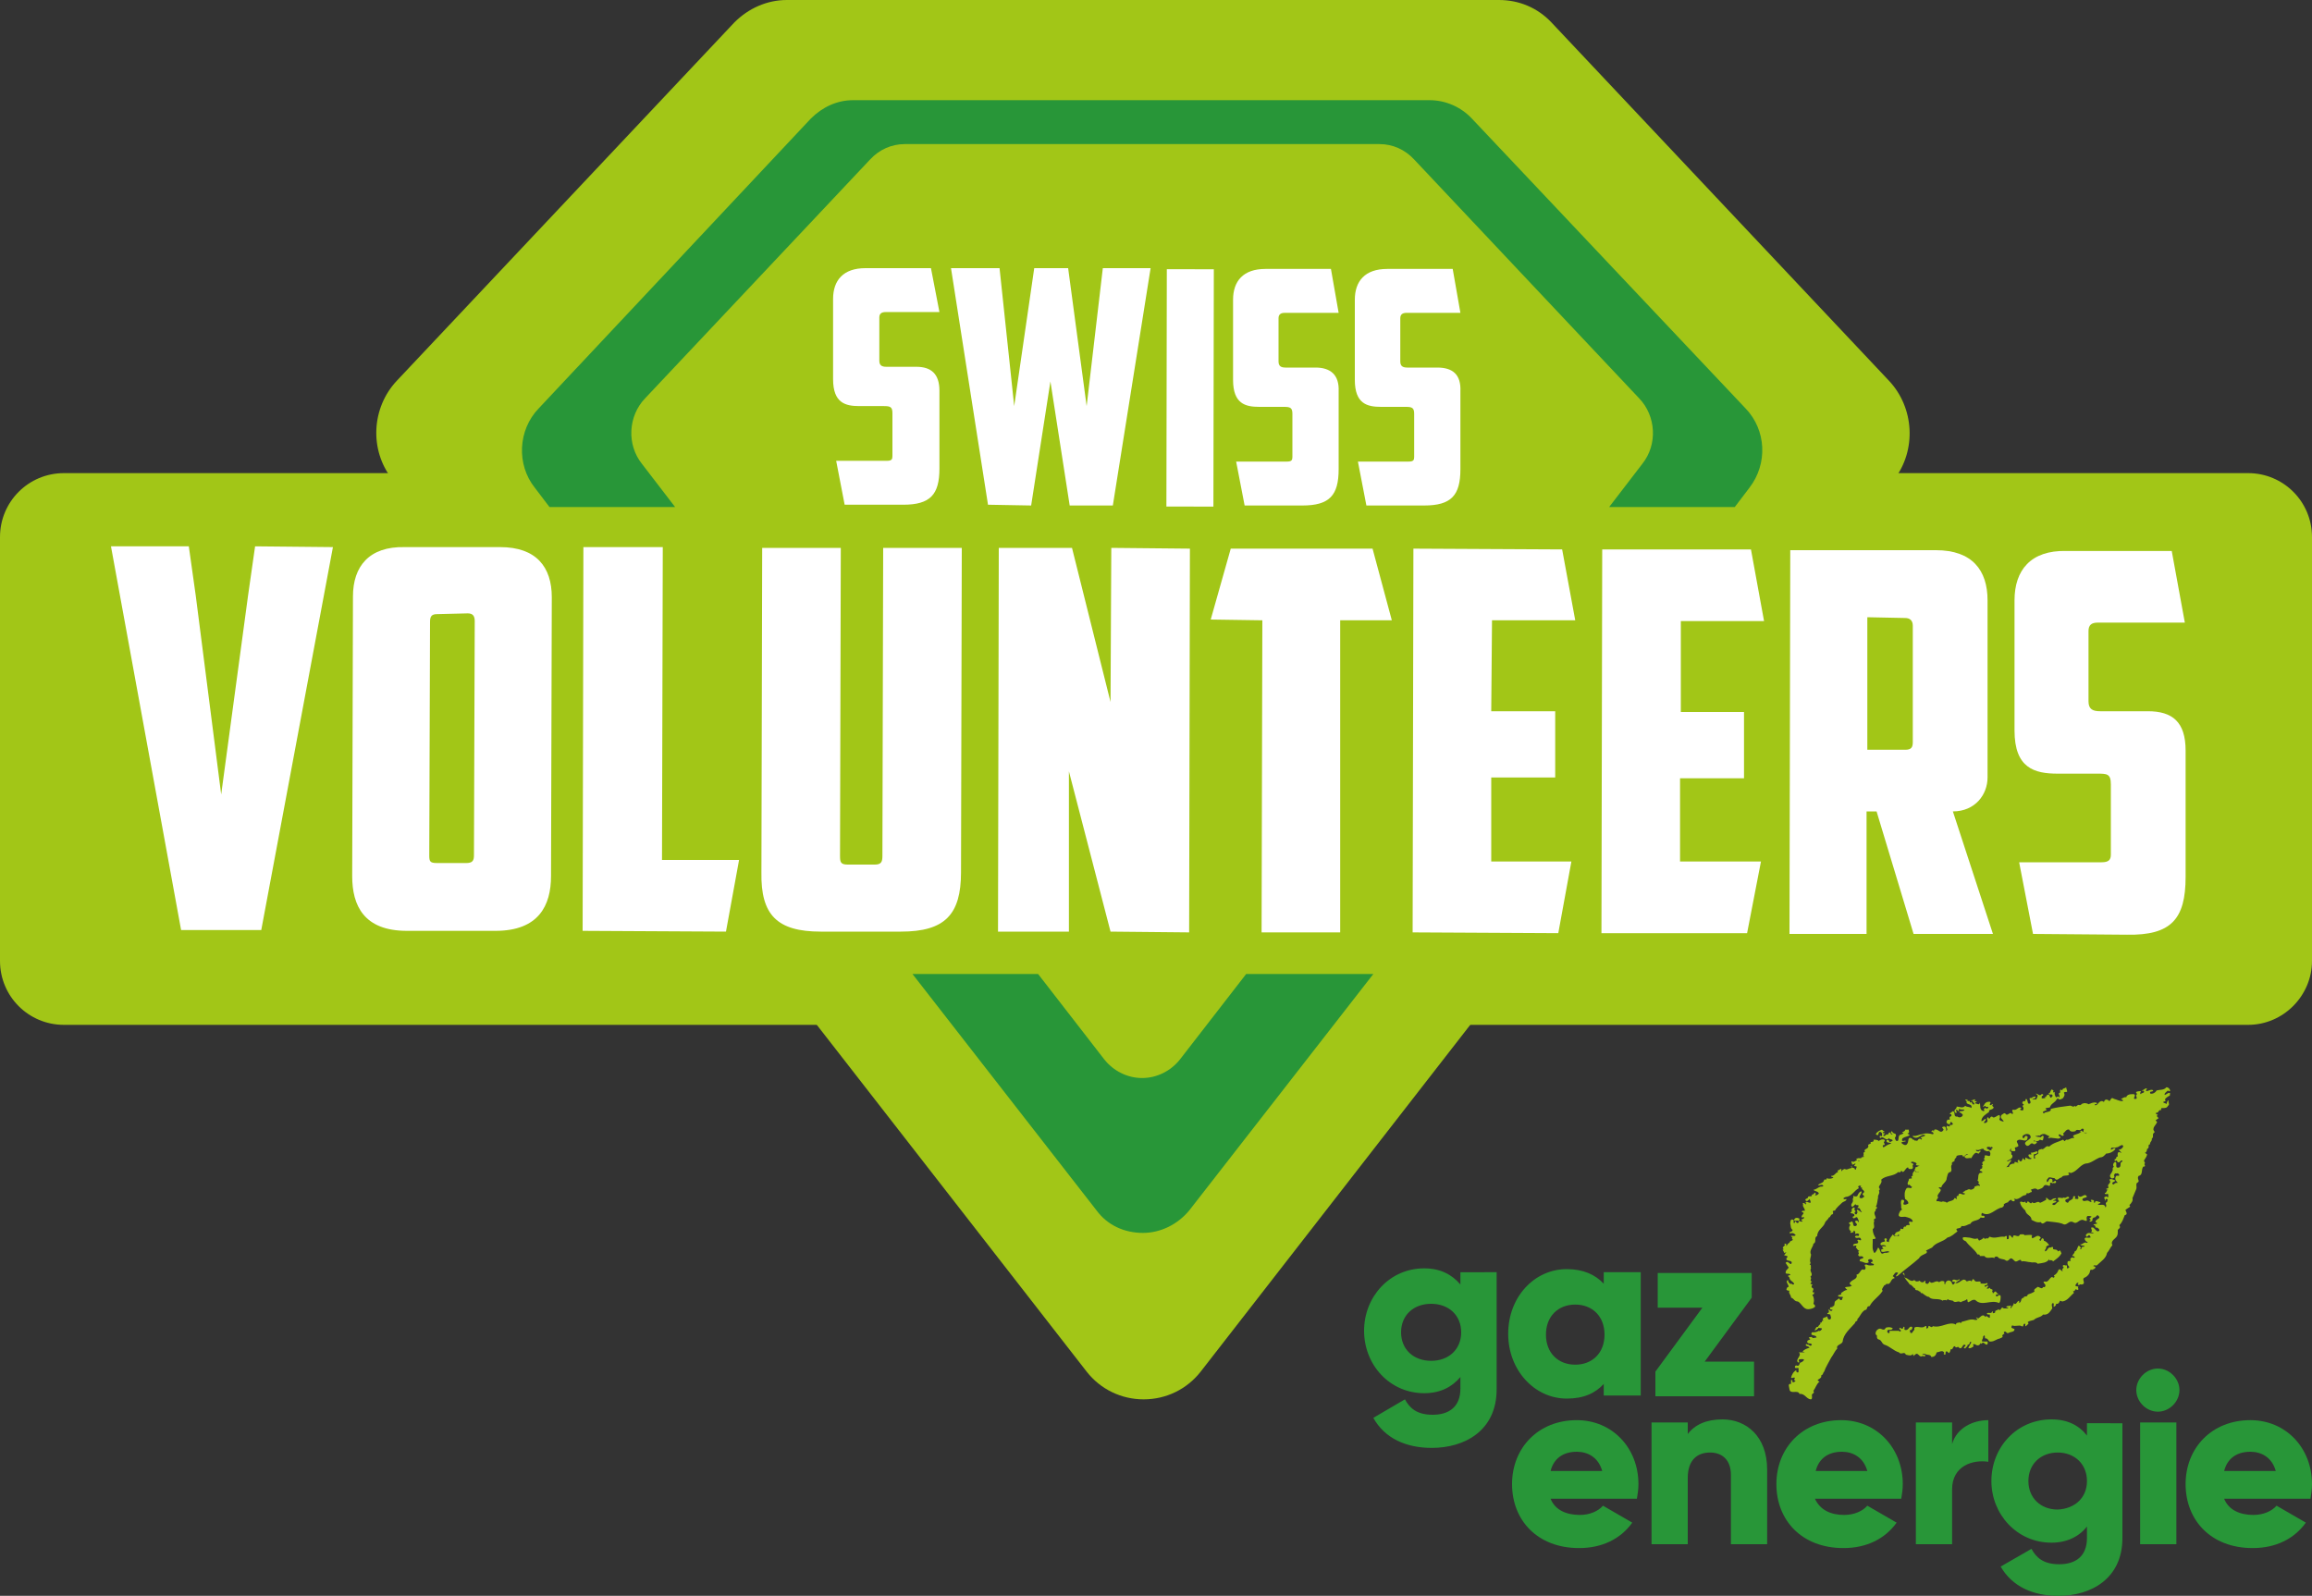 <?xml version="1.0" encoding="utf-8"?>
<!-- Generator: Adobe Illustrator 24.2.3, SVG Export Plug-In . SVG Version: 6.00 Build 0)  -->
<svg version="1.1" id="Layer_1" xmlns="http://www.w3.org/2000/svg" xmlns:xlink="http://www.w3.org/1999/xlink" x="0px" y="0px"
	 viewBox="0 0 300 207.1" style="enable-background:new 0 0 300 207.1;" xml:space="preserve">
<rect x="0" y="0" width="300" height="207.1" fill="#333333" stroke="none"/>
<style type="text/css">
	.st0{fill:#A2C617;}
	.st1{fill:#289638;}
	.st2{fill:#FFFFFF;}
</style>
<g>
	<path class="st0" d="M245.1,49.4L201.3,2.9c-1.8-1.9-4.2-2.9-6.8-2.9h-92.4c-2.6,0-5,1.1-6.8,2.9L51.5,49.4
		c-3.3,3.5-3.6,9-0.6,12.8L141,178c1.8,2.3,4.5,3.6,7.4,3.6c2.9,0,5.6-1.3,7.4-3.6l90-115.8C248.7,58.4,248.4,52.9,245.1,49.4"/>
	<path class="st0" d="M291.7,133H8.3c-4.6,0-8.3-3.7-8.3-8.3v-55c0-4.6,3.7-8.3,8.3-8.3h283.4c4.6,0,8.3,3.7,8.3,8.3v55
		C300,129.2,296.3,133,291.7,133"/>
	<path class="st1" d="M71.3,65.8h16.3l-4.3-5.6c-2-2.5-1.8-6.2,0.4-8.5l29.2-31c1.2-1.3,2.8-2,4.5-2H179c1.7,0,3.3,0.7,4.5,2
		l29.2,31c2.2,2.3,2.4,6,0.4,8.5l-4.3,5.6h16.3l1.9-2.5c2.4-3.1,2.2-7.5-0.5-10.3l-35.5-37.6c-1.4-1.5-3.4-2.4-5.5-2.4h-74.8
		c-2.1,0-4,0.9-5.5,2.4L69.9,53c-2.7,2.8-2.9,7.3-0.5,10.3L71.3,65.8z"/>
	<path class="st1" d="M161.7,126.4l-8.6,11.1c-1.2,1.5-3,2.4-4.9,2.4c-1.9,0-3.7-0.9-4.9-2.4l-8.6-11.1h-16.3l23.9,30.7
		c1.4,1.9,3.6,2.9,6,2.9c2.3,0,4.5-1.1,6-2.9l23.9-30.7H161.7z"/>
</g>
<polygon class="st2" points="33.1,70.9 43.2,71 33.9,120.7 23.5,120.7 14.4,70.9 24.5,70.9 25.4,77.3 28.7,103.1 32.2,77.2 "/>
<g>
	<path class="st2" d="M56.7,79.7c-0.7,0-0.9,0.3-0.9,1L55.7,111c0,0.8,0.1,1,1,1l3.8,0c0.8,0,1-0.3,1-1l0.1-30.4c0-0.6-0.2-1-0.9-1
		L56.7,79.7z M71.5,113.7c0,3.8-1.6,7.1-7.2,7.1l-11.5,0c-5.6,0-7.1-3.3-7.1-7.1l0.1-36.3c0-3.9,2.1-6.5,6.7-6.4l12.4,0
		c4.7,0,6.7,2.6,6.7,6.5L71.5,113.7z"/>
</g>
<polygon class="st2" points="75.7,71 86,71 85.9,111.6 95.9,111.6 94.2,120.9 75.6,120.8 "/>
<g>
	<path class="st2" d="M106.5,120.9c-5.7,0-7.8-2.2-7.7-7.7l0.1-42.1l10.2,0l-0.1,40c0,0.8,0.1,1.1,1,1.1l3.5,0c0.8,0,1-0.3,1-1.1
		l0.1-40l10.2,0l-0.1,42.1c0,5.5-2.1,7.7-7.8,7.7L106.5,120.9z"/>
</g>
<polygon class="st2" points="129.6,71.1 139.1,71.1 144.1,91.1 144.2,71.1 154.4,71.2 154.3,121 144.1,120.9 138.7,100.1 
	138.7,120.9 129.5,120.9 "/>
<polygon class="st2" points="178.1,71.2 180.6,80.5 173.9,80.5 173.9,121 163.7,121 163.8,80.5 157.1,80.4 159.7,71.2 "/>
<polygon class="st2" points="183.4,71.2 202.7,71.3 204.4,80.5 193.6,80.5 193.5,92.3 201.8,92.3 201.8,100.9 193.5,100.9 
	193.5,111.8 203.9,111.8 202.2,121.1 183.3,121 "/>
<polygon class="st2" points="207.9,71.3 227.2,71.3 228.9,80.6 218.1,80.6 218.1,92.4 226.3,92.4 226.3,101 218,101 218,111.8 
	228.5,111.8 226.7,121.1 207.8,121.1 "/>
<g>
	<path class="st2" d="M242.3,80.1l0,17.2l4.9,0c0.8,0,1-0.3,1-1l0-15.1c0-0.6-0.3-1-1-1L242.3,80.1z M257.9,100.9
		c0,2.2-1.6,4.4-4.5,4.4l5.2,15.9l-10.3,0l-4.8-15.9l-1.3,0l0,15.9l-10,0l0.1-49.8l18.9,0c4.7,0,6.7,2.6,6.7,6.5L257.9,100.9z"/>
	<path class="st2" d="M263.8,121.2l-1.8-9.3l10.7,0c0.9,0,1.2-0.3,1.2-1l0-9.1c0-1.4-0.5-1.4-1.8-1.4l-5.1,0c-3,0-5.6-0.7-5.6-5.6
		l0-16.9c0-3.9,2.1-6.5,6.7-6.4l13.7,0l1.7,9.3l-11.3,0c-0.8,0-1.2,0.3-1.2,1.1l0,9.1c0,1,0.5,1.3,1.5,1.3l6.2,0
		c3.2,0,4.9,1.4,4.9,5.1l0,16.4c0,5.5-1.9,7.6-7.6,7.5L263.8,121.2z"/>
	<path class="st2" d="M109.6,65.5l-1.1-5.7l6.6,0c0.6,0,0.7-0.2,0.7-0.6l0-5.6c0-0.8-0.3-0.9-1.1-0.9l-3.2,0c-1.8,0-3.4-0.4-3.4-3.5
		l0-10.4c0-2.4,1.3-4,4.2-4l8.5,0l1.1,5.7l-7,0c-0.5,0-0.8,0.2-0.8,0.7l0,5.6c0,0.6,0.3,0.8,0.9,0.8l3.9,0c1.9,0,3,0.9,3,3.1l0,10.1
		c0,3.4-1.2,4.7-4.7,4.7L109.6,65.5z"/>
</g>
<polygon class="st2" points="143.1,34.8 149.3,34.8 144.4,65.6 138.8,65.6 136.3,49.5 133.8,65.6 128.2,65.5 123.4,34.8 129.7,34.8 
	131.6,52.7 134.2,34.8 138.6,34.8 141,52.7 "/>
<rect x="139" y="47.3" transform="matrix(1.772212e-03 -1 1 1.772212e-03 103.803 204.65)" class="st2" width="30.8" height="6.1"/>
<g>
	<path class="st2" d="M161.5,65.6l-1.1-5.7l6.6,0c0.6,0,0.7-0.2,0.7-0.6l0-5.6c0-0.8-0.3-0.9-1.1-0.9l-3.2,0c-1.8,0-3.4-0.4-3.4-3.5
		l0-10.4c0-2.4,1.3-4,4.2-4l8.5,0l1,5.7l-7,0c-0.5,0-0.8,0.2-0.8,0.7l0,5.6c0,0.6,0.3,0.8,0.9,0.8l3.9,0c1.9,0,3.1,0.9,3,3.1l0,10.1
		c0,3.4-1.2,4.7-4.7,4.7L161.5,65.6z"/>
	<path class="st2" d="M177.3,65.6l-1.1-5.7l6.6,0c0.6,0,0.7-0.2,0.7-0.6l0-5.6c0-0.8-0.3-0.9-1.1-0.9l-3.2,0c-1.8,0-3.4-0.4-3.4-3.5
		l0-10.4c0-2.4,1.3-4,4.2-4l8.5,0l1,5.7l-7,0c-0.5,0-0.8,0.2-0.8,0.7l0,5.6c0,0.6,0.3,0.8,0.9,0.8l3.9,0c2,0,3.1,0.9,3,3.1l0,10.1
		c0,3.4-1.2,4.7-4.7,4.7L177.3,65.6z"/>
</g>
<g>
	<path class="st0" d="M246.9,165.3l0.2,0.2c0,0.5,0.5,0.8,0.7,1.2c0.3,0,0.4,0.4,0.7,0.5c0,0.4,0.4,0.1,0.5,0.4
		c0.3-0.1,0.1,0.3,0.4,0.2c0.3,0.2,0.6,0.5,0.9,0.5c0.4,0.5,1.2,0.1,1.8,0.5c0.1,0,0-0.1,0-0.1c0.2,0.1,0.4-0.1,0.5,0.1
		c0-0.1,0.1-0.2,0.2-0.2c0,0.1,0.1,0.1,0.1,0.1l0.5,0.1c0.3,0.4,0.7-0.1,1,0.2c0.3-0.2,0.7-0.2,0.8-0.4c0.2,0.1,0,0.3,0.2,0.4
		c0.3-0.1,0.5-0.4,0.9-0.3c0.9,0.9,2-0.1,3.1,0.4c0.2-0.2,0.2-0.6,0.2-0.9c-0.2-0.4-0.4,0.2-0.6,0c-0.1-0.4,0.3-0.1,0.3-0.3
		c-0.1,0-0.1-0.1-0.2-0.1c-0.2-0.5-0.4,0.1-0.6,0.1c0.3-0.1-0.2-0.3,0.1-0.5c-0.1,0-0.1-0.1-0.2-0.1c-0.1,0-0.2-0.1-0.2-0.2
		c-0.1,0.1-0.3,0.2-0.4,0.1c0-0.1,0.3-0.2,0.1-0.4c-0.1,0.1-0.3,0.3-0.4,0.1c0.1-0.2,0.4-0.1,0.4-0.3c0-0.1-0.1-0.1-0.1-0.1
		c-0.3,0.2-0.7,0-0.8,0.1c0.1-0.5-0.4-0.2-0.6-0.3c-0.2,0-0.2-0.3-0.4-0.3c-0.1,0.1-0.1,0.2-0.2,0.3c-0.1-0.2-0.3-0.1-0.6,0
		c-0.5-0.7-0.9,0.4-1.5,0.2l0.6-0.4l-0.1-0.1c-0.3,0.4-0.6-0.2-0.9,0.2c0,0.2,0.3,0.1,0.4,0.2c-0.1,0.1-0.1,0.3-0.3,0.3
		c-0.1-0.1-0.2-0.2-0.1-0.2c-0.1-0.2-0.3-0.4-0.6-0.3c-0.2,0.1-0.3,0.3-0.3,0.5l-0.1-0.1c0-0.1,0-0.2,0-0.3
		c-0.3-0.1-0.4-0.1-0.7,0.1c-0.4-0.4-0.9,0.4-1.2-0.1c-0.1,0.1-0.2,0.4-0.4,0.3c-0.3-0.1-0.1-0.3-0.2-0.4c-0.1,0-0.1,0-0.1,0.1
		c-0.2,0.2-0.5,0.1-0.6-0.1c-0.2,0.1-0.5,0.2-0.7-0.1c-0.5,0.4-0.8-0.3-1.3-0.3C247.2,165.3,247,165,246.9,165.3"/>
	<path class="st0" d="M257.4,160.6c-0.1,0.2-0.4,0.3-0.6,0.4l-0.2-0.3c-0.4,0.2-0.8-0.1-1.2-0.1c-0.2,0-0.5-0.1-0.7,0
		c-0.1,0.3,0.2,0.4,0.4,0.5c0.4,0.6,1.1,1,1.5,1.7c0.1,0,0.1,0,0.2,0c0.1,0.1,0.1,0.1,0.1,0.2l0.6,0c0.3,0.5,1,0,1.3,0.3
		c-0.1-0.2,0.3-0.3,0.4-0.2c0.3,0.4,0.8,0.2,1.1,0.5c0.3,0.1,0.4-0.2,0.6-0.3c0.3,0,0.4,0.3,0.6,0.4c0.3,0.1,0.7-0.5,0.8,0
		c0.4-0.1,0.8,0.1,1.2,0.1c0.2,0.1,0.7-0.1,0.9,0.2c0.6-0.1,1.2-0.1,1.5-0.6l0,0.2c0.1-0.1,0.4-0.1,0.5,0.1c0.4-0.3,0.9-0.6,1.1-1.1
		l-0.1-0.1c0-0.4-0.3-0.1-0.4-0.1c0-0.3-0.4-0.2-0.6-0.3l0-0.2c-0.1-0.2-0.2,0-0.3,0c-0.4-0.1-0.4,0.4-0.7,0.5
		c-0.2-0.2,0.2-0.3,0.1-0.6c0.1-0.1,0.2-0.2,0.4-0.2c-0.2-0.3-0.4-0.5-0.7-0.6c0-0.1,0-0.3-0.2-0.3c-0.2,0.1-0.1,0.4-0.3,0.3
		c-0.2-0.2,0.1-0.2,0.1-0.4l0,0c-0.4-0.5-0.7,0-1.1,0.1c-0.1-0.2-0.1-0.2,0-0.4c-0.3-0.1-0.7,0-1,0c-0.1-0.2-0.4-0.1-0.6-0.1
		c-0.2,0.6-0.9-0.3-0.9,0.4c-0.2,0.1-0.2-0.3-0.5-0.3c-0.1,0.2,0.1,0.6-0.3,0.5l0-0.4c-0.1,0-0.2,0-0.3,0.1c-0.7-0.1-1.2,0.3-1.9,0
		c-0.2,0-0.1,0.3-0.4,0.2C258,160.5,257.5,161,257.4,160.6"/>
	<path class="st0" d="M281.6,141.9c-0.2-0.2-0.4,0.1-0.7,0.2c-0.1-0.2,0.1-0.3,0.3-0.5c0.2-0.2,0.3,0.2,0.4-0.1
		c-0.1-0.2-0.2-0.4-0.5-0.4c-0.3,0.4-0.9,0.3-1.2,0.4c-0.1,0-0.1,0.1-0.2,0.2c-0.2,0.2-0.5,0.3-0.7,0.2c-0.1-0.4,0.3-0.1,0.4-0.4
		c-0.3-0.2-0.6,0.1-0.9,0.1c-0.1-0.1,0-0.2,0.1-0.3c-0.2-0.2-0.4,0.2-0.7,0.2c0.1,0.1,0.2,0,0.3,0.1c0.1,0.3-0.4,0.2-0.4,0.4
		c-0.2-0.1,0-0.3,0-0.4c-0.1,0-0.4,0-0.6,0.1c-0.1,0.1,0.1,0.2,0.1,0.3c-0.3,0.2,0.1,0.4-0.1,0.6c-0.7,0.1,0.1-0.4-0.3-0.6
		c-0.1,0-0.9-0.1-1,0.4c-0.3-0.1-0.5,0.2-0.7,0.2l0.3,0.2c0,0.1-0.1,0-0.1,0.1c-0.4,0-0.7-0.2-1.1-0.3c-0.4-0.3-0.4,0.2-0.6,0.3
		l-0.1-0.1c-0.3-0.2-0.5-0.1-0.6,0.2l-0.2-0.1c-0.5-0.1-0.6,0.7-1,0.5c0-0.2,0.2,0,0.3-0.2c0-0.1-0.1-0.1-0.1-0.1
		c-0.4-0.1-0.7,0.1-1,0.2c-0.1-0.1-0.5-0.2-0.7-0.1c-0.2,0-0.3,0.3-0.5,0.2c-0.3-0.1-0.4,0.4-0.6,0.1c-0.2,0.3-0.4-0.1-0.7,0
		c-0.8,0.1-1.6,0.2-2.4,0.4c0.1,0.5-0.7,0.3-0.9,0.6c-0.4-0.3,0.3-0.3,0.4-0.5l-0.2-0.1c0.1-0.2,0.4-0.1,0.6-0.2
		c0.1-0.5,0.7-0.6,0.9-1.1c0.1,0,0.2-0.1,0.2,0c0.2,0.2,0.4,0,0.6-0.1c0.1-0.2,0.3-0.4,0.1-0.7c0.1-0.1,0.2-0.1,0.4-0.1
		c0.1-0.1-0.1-0.4-0.1-0.6c-0.2,0.2-0.5,0.1-0.5,0.4l-0.2-0.1c-0.2,0.1,0,0.3-0.1,0.4c-0.4,0.1,0.1,0.4-0.1,0.6
		c-0.1,0-0.1-0.1-0.1-0.1c-0.1-0.1-0.1,0.1-0.3,0.1c-0.2-0.2-0.2-0.5-0.2-0.7c0,0-0.1,0-0.1,0.1l-0.1-0.1c0-0.1,0.1-0.1,0.1-0.1
		c-0.5-0.6-0.3,0.3-0.7,0.3c0.1,0.3,0.4,0,0.5,0.2c0.1,0.1,0,0.2-0.1,0.3c-0.2,0.2-0.2-0.2-0.3-0.3c-0.4-0.2-0.3,0.4-0.6,0.2
		c0,0,0.1,0.1,0,0.1h0.2v0c-0.1,0.1-0.4,0.2-0.6,0.1c0.1-0.1-0.1-0.3,0.2-0.3V142h-0.2c-0.2,0.3-0.4,0-0.7-0.1c0,0,0,0.1,0,0.1
		c0.4,0.1,0.1,0.5,0,0.7c-0.2-0.1-0.4,0.1-0.5-0.1h0.2c0.1-0.1,0.3-0.1,0.2-0.3c-0.2,0-0.4,0.1-0.5,0.2c-0.6-0.1,0.1,0.5-0.2,0.7
		c-0.4,0.2-0.2-0.5-0.5-0.6c-0.1,0.1-0.1,0.3-0.1,0.3l-0.2,0c-0.3,0.1-0.2,0.4,0,0.4c0,0.1-0.1,0.2-0.2,0.2c0.2,0.2,0.2,0.4,0.1,0.6
		c-0.1,0-0.3,0-0.4-0.1l0.2-0.2c-0.4-0.3-0.6,0.4-1.1,0.2c-0.3,0.2,0.2,0.4-0.1,0.6c-0.3-0.5-0.6,0.4-0.9-0.1
		c-0.2-0.1-0.3,0.1-0.5,0.2c-0.2,0.4,0.1,0.5,0.3,0.8c-0.1,0.1-0.2,0-0.2,0c-0.2,0-0.5-0.2-0.3-0.4c0.1-1-0.7,0.3-1-0.2
		c-0.3,0-0.2,0.2-0.4,0.3l-0.1-0.2c-0.3,0-0.1,0.3-0.1,0.5c-0.1,0.2-0.3,0.3-0.5,0.2l0.3-0.4l-0.1-0.1c-0.2,0.1-0.3,0.3-0.5,0.3
		c0-0.6,0.6-0.9,1-1.2c-0.1-0.4,0.5-0.2,0.6-0.6l-0.2-0.2l0.1-0.2c-0.1-0.1-0.2,0.2-0.4,0.1c0-0.1,0-0.2,0.1-0.3
		c-0.1-0.2-0.2-0.1-0.4-0.1c-0.4,0.1-0.4,0.4-0.6,0.6c0.1,0.1,0.2-0.1,0.3-0.1c0.1,0.3,0.3,0,0.4,0.2c0,0.1,0,0.1-0.1,0.1
		c0,0.1-0.2,0.1-0.2,0c-0.1-0.1-0.2,0.1-0.3,0.1c0,0.1,0.2,0.2,0,0.3c-0.6-0.1-0.4-0.8-0.5-1.1c-0.1,0.4-0.3,0.1-0.6,0.1
		c-0.1-0.2,0.2-0.1,0.2-0.3l-0.3,0c0-0.1,0.1-0.1,0.1-0.2c-0.1-0.1-0.3,0.1-0.5,0.1l0,0.1c0.1,0,0.1,0,0.2-0.1
		c-0.1,0.2,0.2,0.3,0.2,0.5c-0.4,0.2-0.2-0.5-0.6-0.2v-0.1c0-0.2-0.2-0.1-0.3-0.1v-0.2c-0.1,0-0.2,0-0.3,0c0,0.1,0.1,0.1,0.2,0.2
		c-0.2,0.6,0.8,0.2,0.6,0.9h0c-0.2-0.2-0.6-0.1-0.8-0.3c-0.3,0.4-0.8,0.1-1.1,0.1c0,0.4-0.5,0.4-0.2,0.8c0.5,0.1-0.1-0.3,0.2-0.4
		l0.2,0.2c0.2-0.1,0-0.2,0.1-0.3c0.2,0.1,0.5,0.1,0.7,0.1c-0.1,0.3-0.5,0.1-0.7,0.3c0.2,0.1,0.4,0.2,0.5,0.4
		c-0.1,0.3-0.5,0.4-0.7,0.2c-0.6,0.1-0.2-0.6-0.6-0.7l-0.4,0.3c0,0.1,0.1,0.1,0.2,0.1c0,0.1,0.1,0.2-0.1,0.3c-0.2,0-0.1,0.3-0.1,0.4
		l-0.3,0c0,0.1-0.2,0.2-0.1,0.4c0.1,0.2,0.3,0.2,0.4,0.2c0.1-0.1,0-0.3,0.2-0.3c0.1,0.1,0.2,0.2,0.2,0.3c-0.1,0.1-0.2,0.1-0.4,0.1
		v0.2l-0.4-0.1c0,0.1-0.1,0.3,0.1,0.4c-0.3,0.8,0-0.3-0.4-0.3c-0.1,0-0.2,0-0.3,0.1l0.2,0.3c-0.4,0.7-0.7-0.2-1.2,0
		c-0.1,0.1,0,0.3-0.1,0.2c-0.1,0,0-0.1,0-0.1h-0.2c0,0.1-0.1,0.1-0.1,0.2h0.1c0.1,0,0.3,0.2,0.1,0.3c-0.4-0.1-0.9-0.2-1.4,0
		c-0.4,0-0.7,0.3-1.2,0.2v0.1c0.7,0.5,1-0.4,1.6-0.2c0,0.2-0.4,0.2-0.6,0.3l0.2,0.2l-0.1,0.1l-0.1-0.1c-0.3-0.1-0.3,0.2-0.5,0.3
		l0-0.1l-0.1,0c-0.1,0.1-0.2,0-0.2-0.1c-0.2,0.1-0.2-0.1-0.4-0.2c-0.5-0.2-0.3,0.4-0.5,0.7c-0.2,0.4-0.6,0.1-0.8-0.1
		c0.2-0.2,0.4-0.1,0.6-0.2c-0.1-0.2-0.4,0.1-0.5-0.1c0-0.1,0-0.2,0.1-0.3c0.3-0.2,0.7-0.2,0.9-0.4l-0.3-0.2c0.4-0.1,0.1-0.4,0.2-0.5
		l-0.5,0v0.1c-0.1,0.1-0.2,0.2-0.4,0.2l0.2,0.2l-0.5,0.2c-0.2,0.2-0.1,0.4-0.2,0.7c-0.1,0.1-0.2,0.1-0.3,0c-0.1-0.2-0.2-0.4,0-0.5
		c0.1-0.6-0.3-0.2-0.5-0.7c-0.3,0.1,0,0.4,0.1,0.4c-0.2,0.1-0.3-0.1-0.3-0.2c-0.3-0.2-0.2,0.4-0.5,0.2c-0.1,0.1-0.3,0.3-0.4,0.2
		c-0.1-0.1,0.1-0.2,0.2-0.3c-0.1-0.1-0.1,0-0.2,0c0-0.1-0.1-0.1-0.1-0.1c0-0.1,0.1-0.1,0.2-0.1v-0.1c-0.1,0-0.2-0.1-0.3-0.2
		c-0.3,0.1-0.7,0.3-0.8,0.6c0.5,0.4,0.2-0.4,0.6-0.3c0.3,0.1,0.2,0.4,0.2,0.6l-0.1-0.1c-0.1,0-0.2,0-0.2,0.1c0,0.1,0,0.1,0.1,0.2
		c0.4-0.4,0.7,0.5,1.1,0c0.1,0.2,0.4,0.1,0.5,0.3c-0.1,0.1-0.3,0.2-0.4,0.2l-0.1-0.2c-0.1-0.1-0.3-0.1-0.3,0
		c-0.1,0.4,0.5,0.2,0.6,0.4c-0.4,0.1-0.7,0.3-1,0.5c-0.1-0.1-0.1-0.1-0.1-0.2c0-0.1,0.1-0.1,0.2-0.1c0.2-0.2-0.3-0.4,0.1-0.5
		l-0.1-0.2c-0.2-0.1-0.6,0-0.7,0.2l0,0c-0.1-0.2-0.5-0.2-0.7-0.2c0.1,0.3-0.2,0.3-0.4,0.3c0.2,0.3-0.2,0.2-0.3,0.4
		c0.2,0.6-0.7,0.4-0.4,0.9c-0.4,0,0,0.5-0.3,0.5l0.2,0.1c-0.1,0.1-0.4,0-0.4,0.2c-0.1,0-0.2,0-0.4,0c-0.1,0.1-0.3,0-0.2,0.2
		c0.1,0.1,0.2,0.1,0.4,0.1l-0.1,0.1c-0.3-0.4-0.6,0.3-0.9,0c-0.2,0.1,0.1,0.3,0,0.4c0.2,0.1,0.3-0.1,0.4-0.1
		c0.2,0.1-0.1,0.1-0.1,0.3c0.1,0.1,0.4,0,0.3,0.2c-0.1,0.1,0,0.3-0.2,0.3c0-0.4-0.6-0.1-0.4-0.5c-0.3,0,0.1,0.2-0.1,0.3
		c-0.3,0-0.6,0.3-0.8,0.1c-0.1,0-0.4,0.1-0.4,0.3c-0.2-0.1,0.1-0.3-0.2-0.3c-0.1,0.2-0.5,0.1-0.3,0.4c-0.4,0.1-0.4,0.5-0.9,0.5
		c0,0.2,0.2,0.1,0.3,0.2c-0.2,0.2-0.6,0.2-0.9,0.1c0.1,0.3-0.2,0.1-0.3,0.2c-0.1,0.5-0.6,0.4-0.8,0.7c0.2,0.1,0.5-0.2,0.7,0.1
		c-0.1,0.1-0.2,0.1-0.4,0.1c-0.3,0.1-0.6,0.4-0.9,0.4c0.1,0.2,0.7,0.2,0.7,0.5c-0.1,0.1-0.3,0.3-0.5,0.2l0.1-0.1
		c0-0.6-0.3,0.2-0.5,0l0,0.2c-0.1,0.1-0.3,0-0.5,0.1c0.1,0.3-0.5,0.2-0.3,0.5c0.2,0.2,0.4-0.1,0.5-0.2c0.1,0.2,0.2,0.4,0.1,0.5
		c-0.2,0-0.4-0.2-0.6-0.1v0.1c0,0.1,0.1,0.1,0.1,0.1c-0.2,0.3-0.2-0.3-0.5,0c0,0.1,0.1,0.1,0.1,0.1c-0.2,0.2,0.2,0.5,0.2,0.8
		c-0.1,0.1-0.4-0.1-0.4,0.2c0.6,0.1-0.2,0.4,0,0.7c0.1,0,0.3-0.1,0.3,0c0,0.2-0.3,0.2-0.4,0.3l0.2,0.2c-0.1,0.1-0.2,0-0.3,0
		c-0.4,0,0.1-0.3-0.2-0.4c-0.2-0.1-0.5-0.1-0.6,0.2c0,0.2,0.3,0.1,0.5,0.1c0.1,0.1,0.2,0.2,0,0.3c-0.2,0.1-0.2-0.2-0.4-0.2
		c0,0.1,0,0.2,0,0.2c-0.4,0,0-0.2-0.2-0.4c-0.4-0.2-0.4,0.3-0.4,0.5c0.1,0.3,0,0.6,0.3,0.8c0,0.3-0.4,0.2-0.4,0.4
		c0.1,0,0.1,0.1,0.1,0.1c0.2-0.2,0.6,0,0.7,0.2c-0.2,0.2-0.5,0-0.6,0.1c0,0.1,0.3,0.2,0.1,0.3c0.4,0.4-0.3,0.2-0.3,0.6
		c-0.1-0.1-0.4,0.4-0.4,0.4c-0.1-0.1,0.1-0.2-0.1-0.3c-0.1,0-0.1,0-0.2,0c0.1,0.1,0.1,0.1,0.1,0.2l-0.2,0.2
		c-0.1,0.1-0.1,0.3,0.1,0.3l-0.2,0.1c0.1,0.1,0.2,0.3,0.2,0.4l0.3-0.1l-0.3,0.4l0.4,0.1c0.1,0.1,0,0.2-0.1,0.3
		c-0.1,0.4,0.5,0.2,0.7,0.5c-0.1,0.7-0.5-0.4-0.8,0.1l0.4,0.6c-0.2,0.3-0.4,0.3-0.4,0.7c0.1,0.2,0.4,0,0.6,0.2c0,0.2-0.2,0-0.3,0.2
		l0.2,0.2c0,0.4,0.5,0.5,0.6,0.8c0,0.1-0.1,0.1-0.2,0.1c0,0-0.1-0.1-0.1-0.1c-0.3,0.1-0.5-0.3-0.5-0.5c-0.4,0.2,0.1,0.6,0.1,0.9
		c-0.2,0-0.2,0.1-0.3,0.3c0,0.2,0.3,0.2,0.4,0.2c-0.2,0.3,0.2,0.5,0.2,0.9c0.4,0.1,0.4,0.5,0.9,0.5c0.5,0.3,0.7,1,1.3,1
		c0.3,0,0.7-0.1,0.9-0.3c0.1-0.2-0.1-0.3-0.2-0.4c0.1-0.3,0.1-0.6,0-0.9c0-0.1-0.2-0.2-0.1-0.3c0.2,0,0.2-0.2,0.2-0.3l-0.2,0v-0.1
		c0.1-0.2,0.2-0.4-0.1-0.5c-0.1-0.2,0-0.3,0.1-0.4l-0.3-0.1l0.2-0.3c-0.4-0.1,0.1-0.4-0.2-0.6c0.5-0.4-0.2-0.7,0.1-1.1
		c-0.1-0.1,0.1-0.5-0.2-0.5c0.1-0.1,0.2-0.2,0.1-0.3c-0.1-0.4,0.1-0.7,0.1-1c-0.3-0.5,0.3-1,0.3-1.4c0.5-0.2,0-0.8,0.5-1
		c0-0.8,0.8-1.1,1-1.7c0.1-0.3,0.4-0.4,0.5-0.7c0.2,0,0.2-0.3,0.4-0.4c0.2,0,0.2-0.3,0.1-0.4c0.1-0.1,0.2-0.1,0.3-0.1
		c0.2-0.4,0.6-0.7,0.9-1c0.2-0.2,0.6-0.2,0.6-0.5c-0.1,0-0.4,0.1-0.4-0.1c0.1-0.1,0.3-0.2,0.5-0.2c0.7-0.2,0.9-0.8,1.5-1.1
		c0-0.1-0.2-0.2,0-0.3c0.1-0.1,0.2,0,0.3,0l-0.1,0.2h0.1c0.2,0,0.1,0.1,0.1,0.2c0.1,0.1,0.3,0.2,0.3,0.4l-0.2,0.2
		c-0.1,0.2,0.2,0.2,0.2,0.4l-0.3,0.2c-0.8,0,0.2-0.7-0.1-0.9c-0.3,0.1-0.4,0.4-0.5,0.6c-0.1,0.1-0.5,0.1-0.5-0.1
		c0,0.2,0,0.4-0.1,0.5c0.2,0.5-0.4,0.6-0.1,1c0.2,0,0.3-0.2,0.5-0.4l0,0c-0.1,0.2,0.1,0.2,0.3,0.2c0.2,0.1-0.1,0.3-0.1,0.4
		c0.4-0.2,0.4,0.4,0.6,0.5c-0.1,0.1-0.3-0.2-0.4-0.2l0,0c-0.1-0.1-0.1-0.1-0.2-0.1c-0.2,0.1,0.1,0.2,0,0.4c-0.1,0.1,0,0.2-0.2,0.2
		c-0.2-0.1-0.2-0.3,0-0.4l-0.1-0.1c-0.1-0.1-0.1-0.2,0-0.3c-0.1-0.1-0.1-0.1-0.2-0.1c-0.2,0.1-0.3,0.3-0.2,0.5
		c-0.6,0.4,0.5,0.1,0.3,0.6c-0.1,0.1-0.2,0-0.2,0.2c0.2,0.3,0.4-0.2,0.6,0c0.1,0.2,0.2,0.4,0.2,0.6c-0.1,0-0.1-0.1-0.2-0.2
		c-0.1,0-0.2,0-0.3,0.1c0,0.2,0.5,0.4,0.1,0.6c-0.5,0.1-0.2-0.4-0.5-0.6l-0.4,0.2c0,0.1,0.2,0.2,0.2,0.3c0,0-0.1,0.1-0.1,0.1
		c-0.1,0.3-0.1,0.5,0.2,0.7l-0.1,0.1c0.1,0.2,0.2,0,0.4,0c0.1-0.1-0.1-0.2,0.1-0.2c0.1,0.1,0.2,0.2,0.1,0.4c0.1,0.1,0.2-0.1,0.4,0
		c0.1,0,0.2,0.1,0.1,0.2c0,0.1-0.1,0.1-0.1,0.1c-0.2-0.1-0.4,0-0.4,0.1c0.2,0.4,0.7-0.2,0.8,0.4c-0.1,0.2-0.4-0.2-0.5,0.1l0.1,0.1
		c0.1,0.4-0.4,0.2-0.6,0.4c-0.2,0.4,0.3,0,0.4,0.2l-0.1,0.2c0.2,0.1,0.2,0.4,0.5,0.4c-0.4,0.1,0.1,0.4-0.2,0.5
		c0.1,0.5,0.5,0,0.7,0.4c-0.1,0.2-0.5,0.1-0.5,0.4l0.1,0.1c0.4,0,0.7,0.4,1.1,0.1l-0.1-0.2c0-0.2,0.2-0.2,0.4-0.2
		c0.1,0.1,0.2,0.1,0.2,0.3c-0.7,0.3,0.4,0.2,0.1,0.5c-0.2,0-0.6,0.1-0.9-0.1c-0.6,0,0.2,0.4-0.3,0.7c-0.5-0.3-0.5,0.6-1,0.6
		c0.2,0.6-0.5,0.6-0.8,1c-0.2,0.1,0,0.4,0.2,0.4c-0.2,0.3-0.7,0.1-0.9,0.3l0.3,0.3c-0.3,0-0.5,0.2-0.8,0.4c0.1,0.4-0.4,0.1-0.4,0.4
		c0.1,0.1,0.4,0.1,0.6,0.1c0.1,0.1-0.1,0.2-0.1,0.4c-0.3,0.1-0.2-0.1-0.4-0.2c-0.2,0.2-0.3,0.2-0.5,0.4c-0.1,0.2,0,0.7-0.3,0.6
		c0,0.3-0.2,0-0.3,0.2c-0.2,0.3,0.2,0.2,0.3,0.3l-0.1,0.1c-0.2,0.1-0.3-0.1-0.4-0.2c-0.1,0.1,0.2,0.5-0.2,0.5c0,0.2,0.2,0.1,0.4,0.2
		c0,0.2,0.2,0.4,0,0.6c-0.3,0.2-0.4-0.3-0.4-0.4c-0.1,0.2-0.5,0.1-0.6,0.4l0.1,0.2c-0.3-0.1-0.1,0.4-0.4,0.2
		c0.1,0.3-0.2,0.3-0.3,0.6c-0.3-0.1-0.3,0.4-0.5,0.4c0.3,0.1,0.4-0.1,0.6-0.3c0.1,0.1,0.5,0,0.4,0.2c-0.1,0.1-0.2,0.3-0.4,0.2
		c-0.3,0.2-0.6,0.2-0.9,0.2c-0.3,0.6,0.6,0.2,0.6,0.7c-0.1-0.1-0.5,0.2-0.6-0.1c-0.1,0-0.3,0-0.4,0.1l0.2,0.2
		c-0.1,0.1-0.4,0.1-0.4,0.3c0,0.4,0.5,0.1,0.6,0.4c0,0.1-0.2,0.2-0.3,0.1c-0.1-0.2-0.5,0-0.4-0.3l-0.1,0.3c0.1,0.1,0.4,0.1,0.5,0.3
		c-0.3,0.1-0.7,0.2-0.9,0.5l0.3,0.1h-0.8c0.5,0.4-0.5,0.9-0.1,1.3c0.4,0.1-0.1-0.3,0.2-0.4c0.2,0,0.5-0.1,0.6,0.1
		c-0.1,0.1-0.3,0.3-0.4,0.3c-0.3,0-0.1,0.6-0.6,0.4c-0.2,0-0.2,0.2-0.2,0.2c0,0.3,0.4,0,0.5,0.2c-0.1,0.1,0.1,0.6-0.2,0.5
		c-0.2-0.1-0.1-0.2-0.1-0.3c-0.4,0.2-0.6,0.6-0.7,1c0.2,0.1,0.3-0.1,0.5,0l-0.1,0.3l0.2,0.1c-0.1,0.1-0.2,0.2-0.4,0.2v-0.1
		c0-0.1-0.1-0.3-0.2-0.2l0,0.5c-0.5-0.1-0.2,0.5-0.2,0.7c0.1,0.7,1.1,0,1.3,0.6c0.7-0.1,0.9,0.7,1.5,0.7c0.2-0.1,0.1-0.4,0.1-0.6
		c0.1-0.2,0.4-0.2,0.2-0.5c0.3-0.4,0.4-0.9,0.8-1.2c-0.7-0.3,0.4-0.3,0.2-0.8c0.3-0.1,0.2-0.3,0.4-0.5c0.2-0.6,0.6-1.2,0.9-1.8
		c0.3-0.4,0.5-0.9,0.8-1.2c-0.2-0.5,0.6-0.5,0.7-0.9c0.1-1,1-1.7,1.6-2.4c0-0.3,0.4-0.2,0.3-0.5c0.4-0.4,0.5-0.9,1-1.2
		c0.4,0,0.1-0.5,0.6-0.5c0.4-0.8,1.2-1.2,1.7-2l-0.1-0.1c0-0.2,0.2-0.4,0.3-0.6c0.1,0,0.2-0.1,0.3-0.2c0.6,0.2,0.5-0.7,1-0.7
		c0.1-0.2-0.2-0.2-0.2-0.3l0.3-0.4c0.1-0.1,0.3-0.1,0.4,0l-0.3,0.4c0,0.1,0.1,0,0.2,0c0.9-0.8,1.9-1.5,2.8-2.3
		c0.2-0.4,0.7-0.5,1-0.7c0-0.1,0.1-0.2-0.1-0.3l0.8-0.4c0.5-0.7,1.4-0.7,2-1.3c0.5-0.1,0.9-0.5,1.3-0.8c-0.5-0.6,0.5-0.2,0.5-0.7
		c0.5,0.1,0.8-0.2,1.2-0.3c0.2-0.5,1-0.3,1.3-0.8c0.2,0,0.3,0.1,0.5,0c0.1-0.4-0.4-0.1-0.4-0.3c0-0.1,0-0.2,0.1-0.3
		c1,0.6,1.7-0.6,2.6-0.7c0.1-0.1,0.3-0.2,0.2-0.4c0.2-0.2,0.4-0.2,0.6-0.3l0-0.1c0.1,0,0.2-0.2,0.4-0.2c0,0.1,0.1,0.2,0.3,0.2
		c0.3-0.1,0-0.4,0-0.4c0.6,0.4,1-0.4,1.5-0.4c0.1,0,0.2-0.2,0.2-0.3c0.2,0.2,0.4-0.1,0.6-0.1c0.1-0.1,0-0.2-0.1-0.3
		c0.3-0.1,0.6-0.3,0.9,0c0.3-0.1,0.7-0.2,0.8-0.5c0.2-0.2,0.4-0.1,0.7,0c0.3-0.1-0.1-0.5,0.3-0.4c0.1,0,0.1,0.1,0.1,0.1
		c0.1-0.2,0.4,0.1,0.5-0.2c-0.1-0.4-0.3,0.1-0.5,0c0-0.1,0.1-0.3-0.1-0.4c-0.4-0.2-0.3,0.4-0.6,0.4c0-0.1-0.1-0.3,0.1-0.4
		c0.1-0.4,0.6-0.1,0.9-0.1c0.3,0.5,0.6-0.1,0.9-0.1c0.2-0.4,0.8-0.1,1-0.4c0-0.1-0.2-0.1-0.1-0.2c0.2-0.1,0.3,0.1,0.4,0
		c0.7-0.2,1.1-1,1.8-1.2c0.7,0,1.3-0.6,1.9-0.8c0.4,0,0.6-0.3,0.8-0.5c0.4,0,0.9-0.2,1.2-0.6c-0.2-0.2-0.4,0.1-0.6,0.1
		c0-0.5,0.4-0.1,0.7-0.3c0.3,0,0.5-0.3,0.8-0.3c0.1,0.1,0.1,0.1,0.1,0.2c-0.1,0.2-0.3,0.4-0.6,0.4l0.4,0.4c-0.1,0-0.3-0.1-0.4-0.1
		c-0.2,0.2-0.1,0.4-0.1,0.6c-0.3-0.1-0.1,0.4-0.4,0.3c0,0.1,0,0.2,0,0.3l0.2-0.1c0.2,0,0,0.1,0.2,0.2c0.2,0.2,0.3-0.2,0.5-0.2l0.1,0
		c0,0.1,0,0.1-0.1,0.2c-0.3,0.1,0,0.5-0.3,0.7c-0.7,0.2-0.2-0.6-0.5-0.7c-0.3,0-0.4,0.5-0.2,0.6l-0.1,0.1c-0.1,0.1-0.1,0.3,0,0.3
		l-0.1,0.1c0,0.3-0.4,0.5-0.3,0.8c0.1,0.2,0.2,0.3,0.4,0.2c0.3-0.1,0.1-0.3,0.1-0.4c0.1-0.1,0.1-0.3,0.3-0.2c0.2-0.1,0.3,0,0.4,0.2
		c-0.1,0.2-0.3,0-0.4,0.1c-0.3,0.4,0,0.7,0.2,0.9c-0.2,0-0.4,0-0.5,0.2c-0.1,0-0.2,0-0.2-0.1c-0.1-0.2,0.3-0.2,0.4-0.4
		c-0.3-0.1-0.6-0.3-0.8-0.1c0.4,0.5-0.4,0.5-0.1,1c-0.1,0.2-0.3,0.1-0.3,0.2c0,0.1,0.2,0.1,0.3,0.1c-0.3,0-0.2,0.3-0.4,0.4
		c0,0-0.1,0-0.1,0.1c0.1,0.1,0.3,0.1,0.4,0c0.1,0.2,0.1,0.4,0,0.5c-0.1-0.1-0.2-0.2-0.3-0.1c-0.4,0.1,0.1,0.4-0.1,0.5
		c0.2,0.1,0-0.3,0.3-0.2c0.2,0.1,0,0.2,0,0.4c-0.4,0.1,0.1,0.4-0.2,0.7c-0.1-0.6-0.7-0.2-1-0.4c0.1-0.1,0.1-0.1,0.2-0.1
		c0.1-0.1,0.2-0.1,0.1-0.2c-0.2,0-0.4-0.2-0.6-0.1l-0.1,0.2c-0.1,0-0.1-0.1-0.1-0.1c0-0.1,0-0.2,0-0.2c-0.1-0.1-0.3-0.1-0.4-0.1
		c0,0.1,0,0.1,0.1,0.2c-0.1,0.2-0.2,0-0.3,0c-0.3-0.3-0.7,0.2-0.9-0.2c0-0.3,0.4-0.2,0.6-0.4c-0.3-0.6-0.7,0.3-1.1-0.1
		c-0.3,0.1,0.2,0.2-0.1,0.4c-0.2,0-0.3,0-0.4-0.1l0.1-0.2c-0.1-0.1-0.2-0.1-0.3,0c0.1,0.4-0.5,0.4-0.6,0.7c-0.1,0.2-0.3,0-0.4-0.1
		c-0.1-0.4,0.4-0.2,0.5-0.5c-0.3-0.3-0.4,0.2-0.7,0c-0.3,0.2-0.6-0.1-0.8,0.1c0,0.1,0.1,0.3,0.2,0.4c-0.4,0.1-0.5,0.7-0.9,0.4
		c0-0.2,0.3-0.2,0.5-0.3c0.1-0.3-0.4-0.1-0.4-0.2l0.4-0.2c0-0.1,0-0.1-0.1-0.1c-0.2,0-0.4,0.1-0.5,0.2c-0.3,0.2-0.5-0.2-0.7-0.3
		l0,0.3c-0.2,0.1-0.5,0.3-0.8,0.4c-0.3-0.4-0.7,0.3-1-0.1c-0.2,0.4-0.4-0.1-0.6-0.1l-0.1,0.2c-0.2,0.1-0.2-0.2-0.2-0.2
		c-0.2,0.3-0.5-0.1-0.7,0.1c0.1,0.5,0.3,0.7,0.7,1.1c0.1,0.6,0.8,0.6,0.8,1.2c0.4,0.2,0.7,0.4,1.2,0.3c0.3,0.5,0.6-0.2,0.9-0.1
		c0.7,0.1,1.3,0.1,1.9,0.3c0.6,0.4,0.8-0.5,1.4-0.2c0.6,0.4,0.8-0.6,1.5-0.2c0.6,0.2,0-0.4,0.4-0.6c0.2,0,0.4,0,0.5,0.1l-0.3,0.2
		c0.1,0.1,0.1,0.1,0.2,0.2l-0.2,0.2c0.1,0.1,0.3,0,0.4-0.1l0,0c0-0.2,0-0.3,0.2-0.4c0.3,0,0.3-0.3,0.5-0.3c0.6,0.5-0.3,0.4-0.3,0.9
		c0.1,0.1,0.2,0,0.2,0.2l-0.5,0.1c0,0,0.1,0,0.1,0.1c0.2,0,0.2,0.2,0.2,0.3h0.2c0.1,0.1,0.3,0.1,0.3,0.4c-0.3,0.3-0.5-0.2-0.8-0.4
		c-0.6-0.1,0.1,0.4-0.3,0.6l0.4,0.1c-0.3,0.2-0.7-0.2-1,0.2c-0.1,0.1,0,0.3,0.1,0.3l0.1-0.1c0.1-0.1,0.2-0.2,0.3,0
		c0,0.1,0.2,0.2,0,0.2c-0.3,0.1-0.5-0.1-0.7,0.1c0,0.2,0.1,0.4,0.4,0.5l-0.1,0.1c-0.4-0.2-0.5,0.2-0.9,0.2c0.2,0.2,0.4,0.1,0.6,0.2
		c-0.1,0.2-0.3,0-0.4,0.2l0,0c0,0.1,0,0.2-0.1,0.2c0,0-0.1,0-0.1,0c0-0.1,0.1-0.1,0.1-0.2c-0.5-0.7-0.3,0.4-0.8,0.5
		c0,0.3-0.3,0.4-0.3,0.6c0.1,0,0.3,0,0.3,0.2c-0.1,0.1-0.3-0.1-0.4,0c-0.2,0.1-0.2,0.3-0.1,0.4c-0.1,0.1-0.3,0-0.4,0.1
		c-0.1,0.3,0,0.5,0.2,0.7c0,0.1-0.1,0.2-0.3,0.2v-0.4c-0.2,0.1-0.3-0.1-0.5,0c-0.1,0.1,0,0.2,0.1,0.3c-0.2,0.1-0.3,0.4-0.1,0.4
		c-0.3,0.2-0.3-0.4-0.6-0.1c-0.1,0.3-0.3,0.6-0.6,0.7l0.1,0.2c-0.1,0.1-0.2,0.2-0.3,0c-0.4,0.1-0.5,0.8-1,0.6
		c-0.4,0.1,0.2,0.3,0.1,0.6c0,0.1-0.2,0.2-0.3,0.1c-0.1,0.4-0.5,0-0.7,0c-0.2,0.2-0.6,0.3-0.4,0.6c-0.3,0.2-0.6,0.3-0.9,0.4
		c0,0.4-0.5,0.1-0.5,0.4c-0.5,0.1-0.2,0.5-0.6,0.7v-0.3c-0.3,0-0.4,0.7-0.7,0.3c0,0.3-0.3,0.5-0.4,0.7c-0.1-0.1,0-0.2,0.1-0.4
		c-0.1,0.1-0.5,0-0.7,0.2c0.1,0.1,0.3,0.1,0.3,0.2H260c-0.4-0.4-0.3,0.5-0.7,0.1c-0.1,0.2-0.5,0.1-0.4,0.4c-0.1,0.1-0.1,0.1-0.2,0.1
		c-0.2,0.1-0.1-0.1-0.1-0.2h-0.1c-0.1,0.4-0.6,0-0.7,0.3c0.1,0.1,0.2,0.1,0.4,0.1l0,0.4c-0.2,0.1-0.4-0.4-0.6-0.1
		c-0.3-0.5-0.7,0.1-0.9,0.2c-0.1,0-0.2-0.2-0.3-0.1l0.2,0.2c-0.1,0.1-0.1,0.1-0.3,0.1c-0.6-0.2-1.1,0.1-1.6,0.2
		c-0.3,0-0.2,0.4-0.4,0.1c-0.2,0.1-0.5,0-0.5,0.3c-0.9-0.5-1.9,0.5-3,0.2c-0.2,0.4-0.5-0.3-0.6,0.1l0,0.1c-0.1,0-0.1,0.2-0.2,0.1
		c-0.1-0.1,0.1-0.4-0.2-0.3c-0.4,0.4-1-0.1-1.4,0.2c0,0.1,0,0.2,0,0.3c-0.2,0.1-0.2,0.4-0.4,0.4c-0.2,0-0.1-0.2-0.2-0.3
		c0-0.1,0.1-0.1,0.2-0.1c0.1-0.1,0.2-0.3,0.1-0.4c-0.4-0.2-0.4,0.5-0.9,0.4c-0.2-0.1,0-0.2-0.1-0.4c-0.2-0.1-0.1,0.2-0.2,0.2
		c-0.2,0.1-0.3-0.1-0.4-0.1c-0.2,0.3,0.3,0.2,0.1,0.5h-0.1c0,0-0.1-0.1-0.1-0.1l-1.2,0c-0.1,0.1,0.1,0.2-0.1,0.3
		c-0.1,0.1-0.1-0.1-0.2-0.1c-0.1-0.6,0.5-0.1,0.7-0.5c-0.2-0.2-0.6-0.2-0.9-0.1c-0.3,0.6-0.6-0.1-1,0.2c-0.2,0.1-0.4,0.4-0.3,0.7
		c0.3,0.1,0,0.4,0.3,0.6c0.5,0.1,0.4,0.5,0.8,0.7c0.7,0.2,1.2,0.8,1.9,1c0.3,0.4,0.7-0.2,0.9,0.3c0.4,0.1,0.7,0.2,0.9-0.1l0.1,0.3h0
		c0-0.1,0.1-0.1,0.2-0.2c0.4-0.4,0.5,0.4,0.9,0.2c0.1-0.1,0.3,0.1,0.4,0c0-0.1,0-0.1,0-0.2c-0.2,0.1-0.4-0.1-0.4-0.1l0.4,0
		c0.2,0.2,0.7,0,0.8,0.4c0.4,0,0.6-0.2,0.7-0.6c0.3,0,0.8-0.4,1,0.1c-0.1,0-0.1,0.1-0.1,0.1c0.1,0.1,0.1,0.1,0.2,0.1
		c0.1-0.1,0-0.3,0.1-0.4c0.2-0.1,0.2,0.1,0.4,0.2c0.1-0.1,0.2-0.3,0.2-0.5c0.4,0.1,0.2-0.4,0.6-0.4c0,0.4,0.4-0.1,0.5,0.2
		c0.4,0.3,0.4-0.4,0.7-0.4c0.4,0.1-0.1,0.3-0.1,0.4c0.1,0,0.1,0.1,0.2,0.1c0.1-0.2,0.4-0.3,0.3-0.5c0.4,0.1,0.2-0.6,0.5-0.3
		l-0.4,0.7c0.2,0.2,0.6-0.1,0.7-0.2l-0.1-0.2c0.2-0.2,0.4,0.1,0.6,0.1c0.2,0,0.3-0.1,0.4-0.3l0.1,0.1c0.3-0.4,0.4,0.1,0.7,0.1
		c0.2-0.1,0.1-0.3,0.1-0.4c-0.3,0-0.5,0-0.7,0c-0.1-0.3,0.2-0.4,0.1-0.6c0.1-0.1,0.1-0.2,0.2-0.2c0.1,0.1,0,0.3,0.1,0.4
		c0.4-0.1,0.4,0.5,0.7,0.4c0.5,0,0.7-0.3,1.2-0.4c0.1-0.1,0.5-0.1,0.3-0.4c0.1-0.1,0.2-0.2,0.3-0.2l-0.1-0.2
		c0.3-0.3,0.3,0.2,0.6,0.1c0.3-0.2,0.8-0.1,0.8-0.5c-0.1-0.1-0.3-0.1-0.4-0.2c0-0.1,0-0.2,0.1-0.3c0.4,0.2,0.9-0.1,1.2,0.1
		c0.4,0.2,0.1-0.4,0.5-0.3v0.3l0.1,0c0.1-0.2,0.5-0.3,0.2-0.5c0.2-0.2,0.5-0.2,0.8-0.3c0.4-0.4,0.9-0.3,1.2-0.7
		c0.7,0.1,0.9-0.4,1.2-0.8c0-0.2-0.2-0.6,0.1-0.7c0.2,0.1,0,0.4,0.1,0.5h0c0.2-0.1,0.3-0.2,0.3-0.4l0.2,0c0.2-0.1,0.2-0.2,0.3-0.4
		l0.3,0.1c0.7-0.1,1-0.7,1.5-1.1l-0.1-0.3c0.3,0.2,0.1-0.1,0.4-0.2l0.1,0.1c0.4,0,0-0.3,0.2-0.4c-0.1-0.1-0.4,0-0.4-0.2
		c0.1-0.2,0.2-0.4,0.4-0.3c0,0.1-0.1,0.1-0.1,0.2c0.1,0,0.1,0.1,0.2,0.1c0-0.2,0.2-0.1,0.3-0.1c0.7-0.1-0.1-0.7,0.4-0.9
		c0.3-0.1,0.7-0.5,0.7-0.9c0.1-0.2,0.2-0.1,0.3-0.1c0.1-0.1,0.4-0.1,0.4-0.4l-0.3-0.1c0.2-0.2,0.3,0,0.5-0.1
		c0.5-0.5,1.2-0.9,1.3-1.6c0.3-0.3,0.4-0.7,0.7-1c-0.3-0.6,0.4-0.8,0.6-1.2c0.1-0.2,0.1-0.4,0.1-0.6c-0.1-0.4,0.5-0.3,0.2-0.8
		c0.4-0.4,0.5-0.8,0.7-1.3c0.5-0.1,0.1-0.5,0.1-0.7l0.6-0.4c0-0.1-0.1-0.2-0.1-0.2c0.3-0.3,0.5-0.6,0.4-0.9l0.5-1.2
		c0.1-0.3-0.1-0.6,0.1-0.8c0.5-0.2-0.1-0.5,0.2-0.9c0.6-0.1,0.3-0.8,0.6-1.2c0.5,0,0-0.3,0.2-0.4c0.1-0.1-0.1-0.2-0.1-0.4
		c0.2-0.3,0.4-0.6,0.4-0.8l-0.3-0.2c0.2,0,0.3-0.3,0.3-0.5c0.4-0.1,0-0.6,0.4-0.6c-0.1-0.3,0.3-0.4,0.2-0.7c0.4-0.4-0.1-0.5,0.4-0.9
		c-0.5-0.5,0.2-0.9,0.3-1.3l-0.2-0.2l0.4-0.3c-0.1-0.1-0.4-0.3-0.1-0.4l-0.3-0.2l0.1-0.1c0.3,0.1,0.3-0.5,0.6-0.3c0,0,0-0.4,0.2-0.3
		c0.3,0,0.6,0,0.7-0.3c0.3-0.1,0-0.5,0.1-0.7c-0.2,0-0.2,0.3-0.3,0.5c-0.1-0.2-0.4-0.1-0.4-0.3c0.1-0.1,0.3,0,0.3-0.2l-0.1-0.1
		c0.1-0.2,0.4-0.4,0.6-0.5C281.6,142.3,281.5,142.1,281.6,141.9 M248.6,152c0.1,0.2,0.3,0,0.4,0.1c-0.2,0-0.5,0.1-0.5-0.2
		c-0.2,0.1-0.4,0.4-0.3,0.7c-0.1,0-0.1,0-0.2,0.1l0.1,0.2c-0.1,0.1-0.3,0-0.4,0.1c0,0.3-0.3,0.5-0.1,0.8c0.2-0.2,0.3,0.2,0.5,0.2
		c-0.1,0.4-0.4,0-0.7,0.2c-0.3,0.4-0.3,0.9-0.2,1.4c0.2,0.1,0.5,0.4,0.4,0.6c-0.2,0.1-0.4,0.2-0.6,0.1c-0.1-0.2,0.3-0.5-0.1-0.6
		c-0.1,0-0.2,0-0.2,0.1c-0.1,0.3,0,0.4,0,0.8c-0.1,0.2,0.3,0.4-0.1,0.5c-0.1,0.2-0.3,0.5-0.2,0.7c0.2,0.2,0.5,0.1,0.8,0.1
		c0.4,0.1,0.9,0.2,1,0.6c-0.1,0.2-0.4-0.1-0.5,0.1l0.1,0.4c-0.2,0-0.3-0.1-0.5,0.1v0.1c-0.1,0-0.2-0.1-0.3,0.1
		c0,0.2-0.1,0.2-0.1,0.2c-0.2,0-0.2,0-0.3-0.1c0.1,0.6-0.7,0.3-0.7,0.8c0,0-0.1,0-0.1,0c0,0.1,0.1,0.2,0.2,0.2c0.2,0,0.3,0,0.3-0.2
		c0,0,0,0,0.1,0v0.2c-0.2,0-0.4,0.1-0.6,0l-0.2-0.2c-0.2,0.3-0.5,0.6-0.5,1l-0.3-0.1c-0.1-0.1,0.2-0.3-0.1-0.4c-0.1,0-0.1,0-0.2,0.1
		l0.1,0.3c-0.2,0.1-0.4,0-0.6,0.3c0,0.1,0,0.1,0.1,0.2c0.2,0,0.4-0.1,0.6,0.1v0.1c-0.1-0.1-0.3-0.1-0.5,0l0.2,0.3
		c-0.1,0-0.2,0-0.2,0c-0.1,0-0.1,0.2-0.1,0.3c0.3,0.2,0.6-0.1,1,0c0.1,0.2-0.2,0.1-0.3,0.2c-0.3-0.1-0.4,0.1-0.6,0.1
		c-0.3-0.2-0.2-0.6-0.5-0.8c-0.1,0.2-0.3,0.7-0.5,0.7c-0.3-0.5-0.2-0.9-0.2-1.4v-0.4c0.1,0,0.3,0,0.4-0.1c-0.2-0.3-0.4-0.7-0.4-1.2
		c0.4-0.2,0-0.7,0.2-1c0-0.1-0.1-0.2,0-0.3c0.1,0,0.1-0.1,0.2-0.1c0-0.3-0.4-0.7,0-1c-0.1-0.2,0.1-0.2,0.2-0.4l-0.2-0.1
		c0.2-0.3,0.2-0.8,0.3-1.2c-0.1-0.3,0.3-0.5,0.1-0.9c0.2-0.1,0.1-0.3,0-0.4c0-0.3,0.5-0.6,0.3-1c0.6-0.6,1.6-0.4,2.2-1
		c0.2,0.1,0.4,0,0.4-0.2l0.2,0.2c0.3-0.1,0.4-0.6,0.7-0.6c0,0.3,0.4,0.2,0.5,0.2c0.3-0.2-0.1-0.4,0.2-0.6c-0.1-0.2-0.4-0.1-0.3-0.3
		c0.1-0.1,0.4,0,0.6,0.1c0.1,0.1,0.1,0.1,0.1,0.1l-0.1,0.2l0.5,0.1c-0.2,0-0.4,0.2-0.6,0.2C248.7,151.6,248.2,151.8,248.6,152
		 M258.6,149c-0.1,0-0.1,0-0.2,0.1c0,0,0,0.1,0,0.2c-0.1-0.1-0.2,0-0.3,0.1c0.2,0.1,0.2,0.4,0.1,0.6c-0.2,0.1-0.5-0.2-0.7,0
		c0.2,0.2-0.3,0.4,0.1,0.6c-0.1,0-0.3,0.1-0.4,0.3l0.1,0.3c-0.1,0-0.1,0-0.2,0c0.2,0.1,0.1,0.2,0.1,0.4c-0.1,0.1-0.2,0.1-0.3,0.2
		c0,0.3,0.4,0.1,0.3,0.4c-0.7-0.1-0.4,0.7-0.6,1l0.2,0.2c-0.3,0.2,0.2,0.3,0.1,0.5c-0.3-0.1-0.4,0-0.7,0.1c0.1,0.2-0.3,0.4-0.5,0.4
		c-0.3-0.2-0.4,0.1-0.7,0.1c-0.1,0.2-0.3,0.1-0.3,0.3l0.3,0.1c-0.3,0.4-0.8-0.4-0.9,0.3c-0.1,0-0.2,0-0.2,0.1
		c-0.1,0.1,0.1,0.2,0,0.3c-0.1,0-0.2-0.2-0.3-0.1c-0.1,0.4-0.7,0.3-1,0.6c-0.1-0.2-0.3-0.1-0.5-0.2c-0.2,0.2-0.5-0.1-0.8,0
		c-0.1-0.2,0.1-0.3,0.2-0.5c-0.4-0.4,0.8-0.9,0.1-1.2c-0.1-0.2,0.2-0.1,0.3-0.1c0.1-0.5,0.7-0.7,0.7-1.2c0.1-0.3,0.1-0.8,0.5-0.8
		c0.3-0.3-0.1-0.7,0.2-1c-0.2-0.4,0.5-0.3,0.3-0.6l0.3-0.4c-0.1,0,0-0.1,0-0.1c0.2-0.1,0.5-0.1,0.7-0.1c0.1,0.1,0.1,0.1,0.1,0.2
		c0.3,0,0.3-0.4,0.7-0.3c-0.2,0.1-0.4,0.1-0.5,0.3c0.2,0.4,0.6,0.1,0.9,0.2c0.1-0.2,0.3-0.6,0.6-0.7c0.1,0,0.2,0.1,0.4,0.1
		c0-0.2,0.4-0.3,0.1-0.4c-0.1,0.2-0.3,0.1-0.4,0.1c-0.1-0.1-0.1-0.1-0.1-0.2c0.4,0.2,0.6-0.2,1-0.1c0,0.2,0.2,0.2,0.4,0.3
		c0.2,0,0.3,0,0.4-0.1c-0.1-0.2-0.4-0.1-0.4-0.4c0.1-0.1,0.4-0.1,0.5,0C258.4,148.8,258.5,148.8,258.6,149L258.6,149z M269.9,147
		c-0.3,0.2-0.7,0.2-0.9,0.4c0,0.2,0.2,0.1,0.1,0.3c-0.4-0.1-0.6,0.3-1,0.2l-0.2,0.2l-0.2-0.2c-0.6,0.3-1.3,0.4-1.8,0.9
		c-0.4-0.2-0.5,0.2-0.8,0.3v0.1c-0.1-0.2-0.4,0-0.5,0c-0.1,0.1-0.2,0.2-0.1,0.4c0,0.3-0.7,0.2-0.4,0.7c-0.1,0.1-0.2,0-0.2,0
		c0-0.2,0-0.3,0-0.5c0.2,0,0.4-0.1,0.5-0.2c0-0.1,0-0.1-0.1-0.2c-0.3,0.1-0.5,0.2-0.8,0.2c0,0.1,0.1,0.1,0.1,0.2
		c-0.1,0.1-0.3-0.1-0.4,0.1c0,0.2,0.2,0.4,0.4,0.4c0,0.2-0.2,0.1-0.4,0.1c-0.1-0.1-0.3-0.1-0.4-0.2l0,0.3c-0.2,0.1-0.2-0.2-0.3-0.2
		c-0.1,0.1-0.1,0.5-0.4,0.4c-0.1-0.1-0.1-0.1-0.1-0.2c-0.1,0-0.2,0.1-0.2,0.2c0,0.1,0.1,0.1,0.1,0.2c-0.2,0-0.6-0.3-0.5,0.1
		c-0.3,0-0.7,0.1-0.7,0.4c-0.1,0.1-0.3,0-0.4,0.1c0.3-0.2,0.5-0.7,0.7-0.9c-0.2-0.2-0.3,0.2-0.6,0.1c0.2-0.2,0.9-0.3,0.7-0.8
		c-0.3-0.1,0.1-0.4-0.3-0.5c0-0.1,0-0.2,0.1-0.3h0.1l-0.1,0.2c0.1,0.1,0.4,0.1,0.5,0.1c0.3-0.1-0.1-0.4,0.1-0.5
		c0.1,0,0.4-0.1,0.4-0.2c0-0.2-0.2-0.4-0.2-0.6c0.4-0.6,1.4,0.5,1.4-0.6l-0.2-0.1c-0.2,0-0.2,0.4-0.4,0.3c-0.2-0.3,0.1-0.4,0.3-0.5
		c0.3-0.1,0.7,0,0.7,0.4c-0.1,0.4-1.2,0.6-0.5,1.1c0.4,0.1,0.5-0.6,0.9-0.2c0.2,0,0.3-0.1,0.4-0.2c0-0.2-0.2-0.2-0.3-0.2
		c0,0-0.1,0.1-0.1,0v-0.1c0.3,0.1,0.5,0.2,0.8-0.1l0.3,0.1c0.2-0.1,0.1-0.4,0.2-0.5c-0.1-0.1-0.1-0.1-0.2-0.1l-0.2,0.2
		c-0.2-0.1-0.6,0-0.7-0.2c0.2,0.1,0.4-0.1,0.6,0c0.1-0.2,0.5-0.3,0.7-0.2l0.6,0.3c-0.1,0-0.1,0-0.2,0.1c-0.1,0.1,0,0.1,0.1,0.1
		c0.2-0.1,0.4,0,0.6,0c0.3,0,0.7,0.2,0.9-0.1c-0.1-0.1-0.4-0.2-0.2-0.4c0.2,0,0.4,0.4,0.6,0.1c0-0.1-0.1-0.1-0.1-0.2
		c0.3-0.2,0.4-0.6,0.8-0.5c0.1,0.3,0.5,0.3,0.8,0.2c0.2-0.4,0.6,0.1,0.8-0.3c0.1,0,0.2-0.1,0.3,0.1c-0.1,0.1,0,0.2-0.1,0.3
		c-0.1,0-0.2-0.3-0.3-0.1c-0.1,0-0.1,0.1-0.1,0.1c0.3,0.1,0.6,0.1,0.9,0.1C270.6,147.2,270.2,146.8,269.9,147"/>
	<path class="st1" d="M194.2,165.2v15.1c0,5.4-4.2,7.6-8.4,7.6c-3.3,0-6.1-1.2-7.6-3.9l4.1-2.4c0.6,1.1,1.5,2,3.6,2
		c2.2,0,3.6-1.1,3.6-3.4v-1.5c-1.1,1.3-2.6,2.1-4.7,2.1c-4.5,0-7.8-3.7-7.8-8.1c0-4.4,3.3-8.1,7.8-8.1c2.1,0,3.6,0.8,4.7,2.1v-1.6
		H194.2z M189.6,172.9c0-2.2-1.6-3.7-3.9-3.7s-3.9,1.5-3.9,3.7c0,2.2,1.6,3.7,3.9,3.7S189.6,175.1,189.6,172.9"/>
	<path class="st1" d="M212.9,165.2v15.9h-4.8v-1.5c-1.1,1.2-2.6,1.9-4.8,1.9c-4.2,0-7.6-3.7-7.6-8.4c0-4.8,3.4-8.4,7.6-8.4
		c2.1,0,3.7,0.7,4.8,1.9v-1.5H212.9z M208.2,173.2c0-2.4-1.6-3.9-3.8-3.9s-3.8,1.5-3.8,3.9c0,2.4,1.6,3.9,3.8,3.9
		S208.2,175.6,208.2,173.2"/>
	<polygon class="st1" points="227.6,176.7 227.6,181.2 214.8,181.2 214.8,178 220.9,169.7 215.1,169.7 215.1,165.2 227.3,165.2 
		227.3,168.4 221.2,176.7 	"/>
	<path class="st1" d="M205,196.6c1.3,0,2.4-0.5,3-1.2l3.8,2.2c-1.5,2.1-3.9,3.3-6.9,3.3c-5.4,0-8.7-3.6-8.7-8.3
		c0-4.7,3.4-8.3,8.4-8.3c4.6,0,8,3.6,8,8.3c0,0.7-0.1,1.3-0.2,1.9h-11.2C201.8,196,203.3,196.6,205,196.6 M207.9,190.9
		c-0.5-1.8-1.9-2.5-3.3-2.5c-1.8,0-3,0.9-3.4,2.5H207.9z"/>
	<path class="st1" d="M229.3,190.7v9.7h-4.7v-9c0-2-1.2-2.9-2.7-2.9c-1.7,0-2.9,1-2.9,3.3v8.6h-4.7v-15.8h4.7v1.5
		c0.9-1.2,2.4-1.9,4.5-1.9C226.6,184.2,229.3,186.4,229.3,190.7"/>
	<path class="st1" d="M239.3,196.6c1.3,0,2.4-0.5,3-1.2l3.8,2.2c-1.5,2.1-3.9,3.3-6.9,3.3c-5.4,0-8.7-3.6-8.7-8.3
		c0-4.7,3.4-8.3,8.4-8.3c4.6,0,8,3.6,8,8.3c0,0.7-0.1,1.3-0.2,1.9h-11.2C236.2,196,237.6,196.6,239.3,196.6 M242.3,190.9
		c-0.5-1.8-1.9-2.5-3.3-2.5c-1.8,0-3,0.9-3.4,2.5H242.3z"/>
	<path class="st1" d="M258,184.3v5.4c-2-0.3-4.7,0.5-4.7,3.6v7.1h-4.7v-15.8h4.7v2.8C253.9,185.3,256,184.3,258,184.3"/>
	<path class="st1" d="M275.4,184.6v15c0,5.3-4.1,7.5-8.3,7.5c-3.3,0-6-1.2-7.5-3.8l4-2.3c0.6,1.1,1.5,2,3.6,2c2.2,0,3.6-1.1,3.6-3.4
		v-1.5c-1,1.3-2.6,2.1-4.6,2.1c-4.5,0-7.8-3.7-7.8-8c0-4.4,3.3-8,7.8-8c2.1,0,3.6,0.8,4.6,2.1v-1.6H275.4z M270.8,192.2
		c0-2.2-1.6-3.7-3.8-3.7c-2.2,0-3.8,1.5-3.8,3.7c0,2.2,1.6,3.7,3.8,3.7C269.2,195.8,270.8,194.4,270.8,192.2"/>
	<path class="st1" d="M277.2,180.4c0-1.5,1.3-2.8,2.8-2.8s2.8,1.3,2.8,2.8c0,1.5-1.3,2.8-2.8,2.8S277.2,181.9,277.2,180.4
		 M277.7,184.6h4.7v15.8h-4.7V184.6z"/>
	<path class="st1" d="M292.4,196.6c1.3,0,2.4-0.5,3-1.2l3.8,2.2c-1.5,2.1-3.9,3.3-6.9,3.3c-5.4,0-8.7-3.6-8.7-8.3
		c0-4.7,3.4-8.3,8.4-8.3c4.6,0,8,3.6,8,8.3c0,0.7-0.1,1.3-0.2,1.9h-11.2C289.2,196,290.7,196.6,292.4,196.6 M295.3,190.9
		c-0.5-1.8-1.9-2.5-3.3-2.5c-1.8,0-3,0.9-3.4,2.5H295.3z"/>
</g>
</svg>
